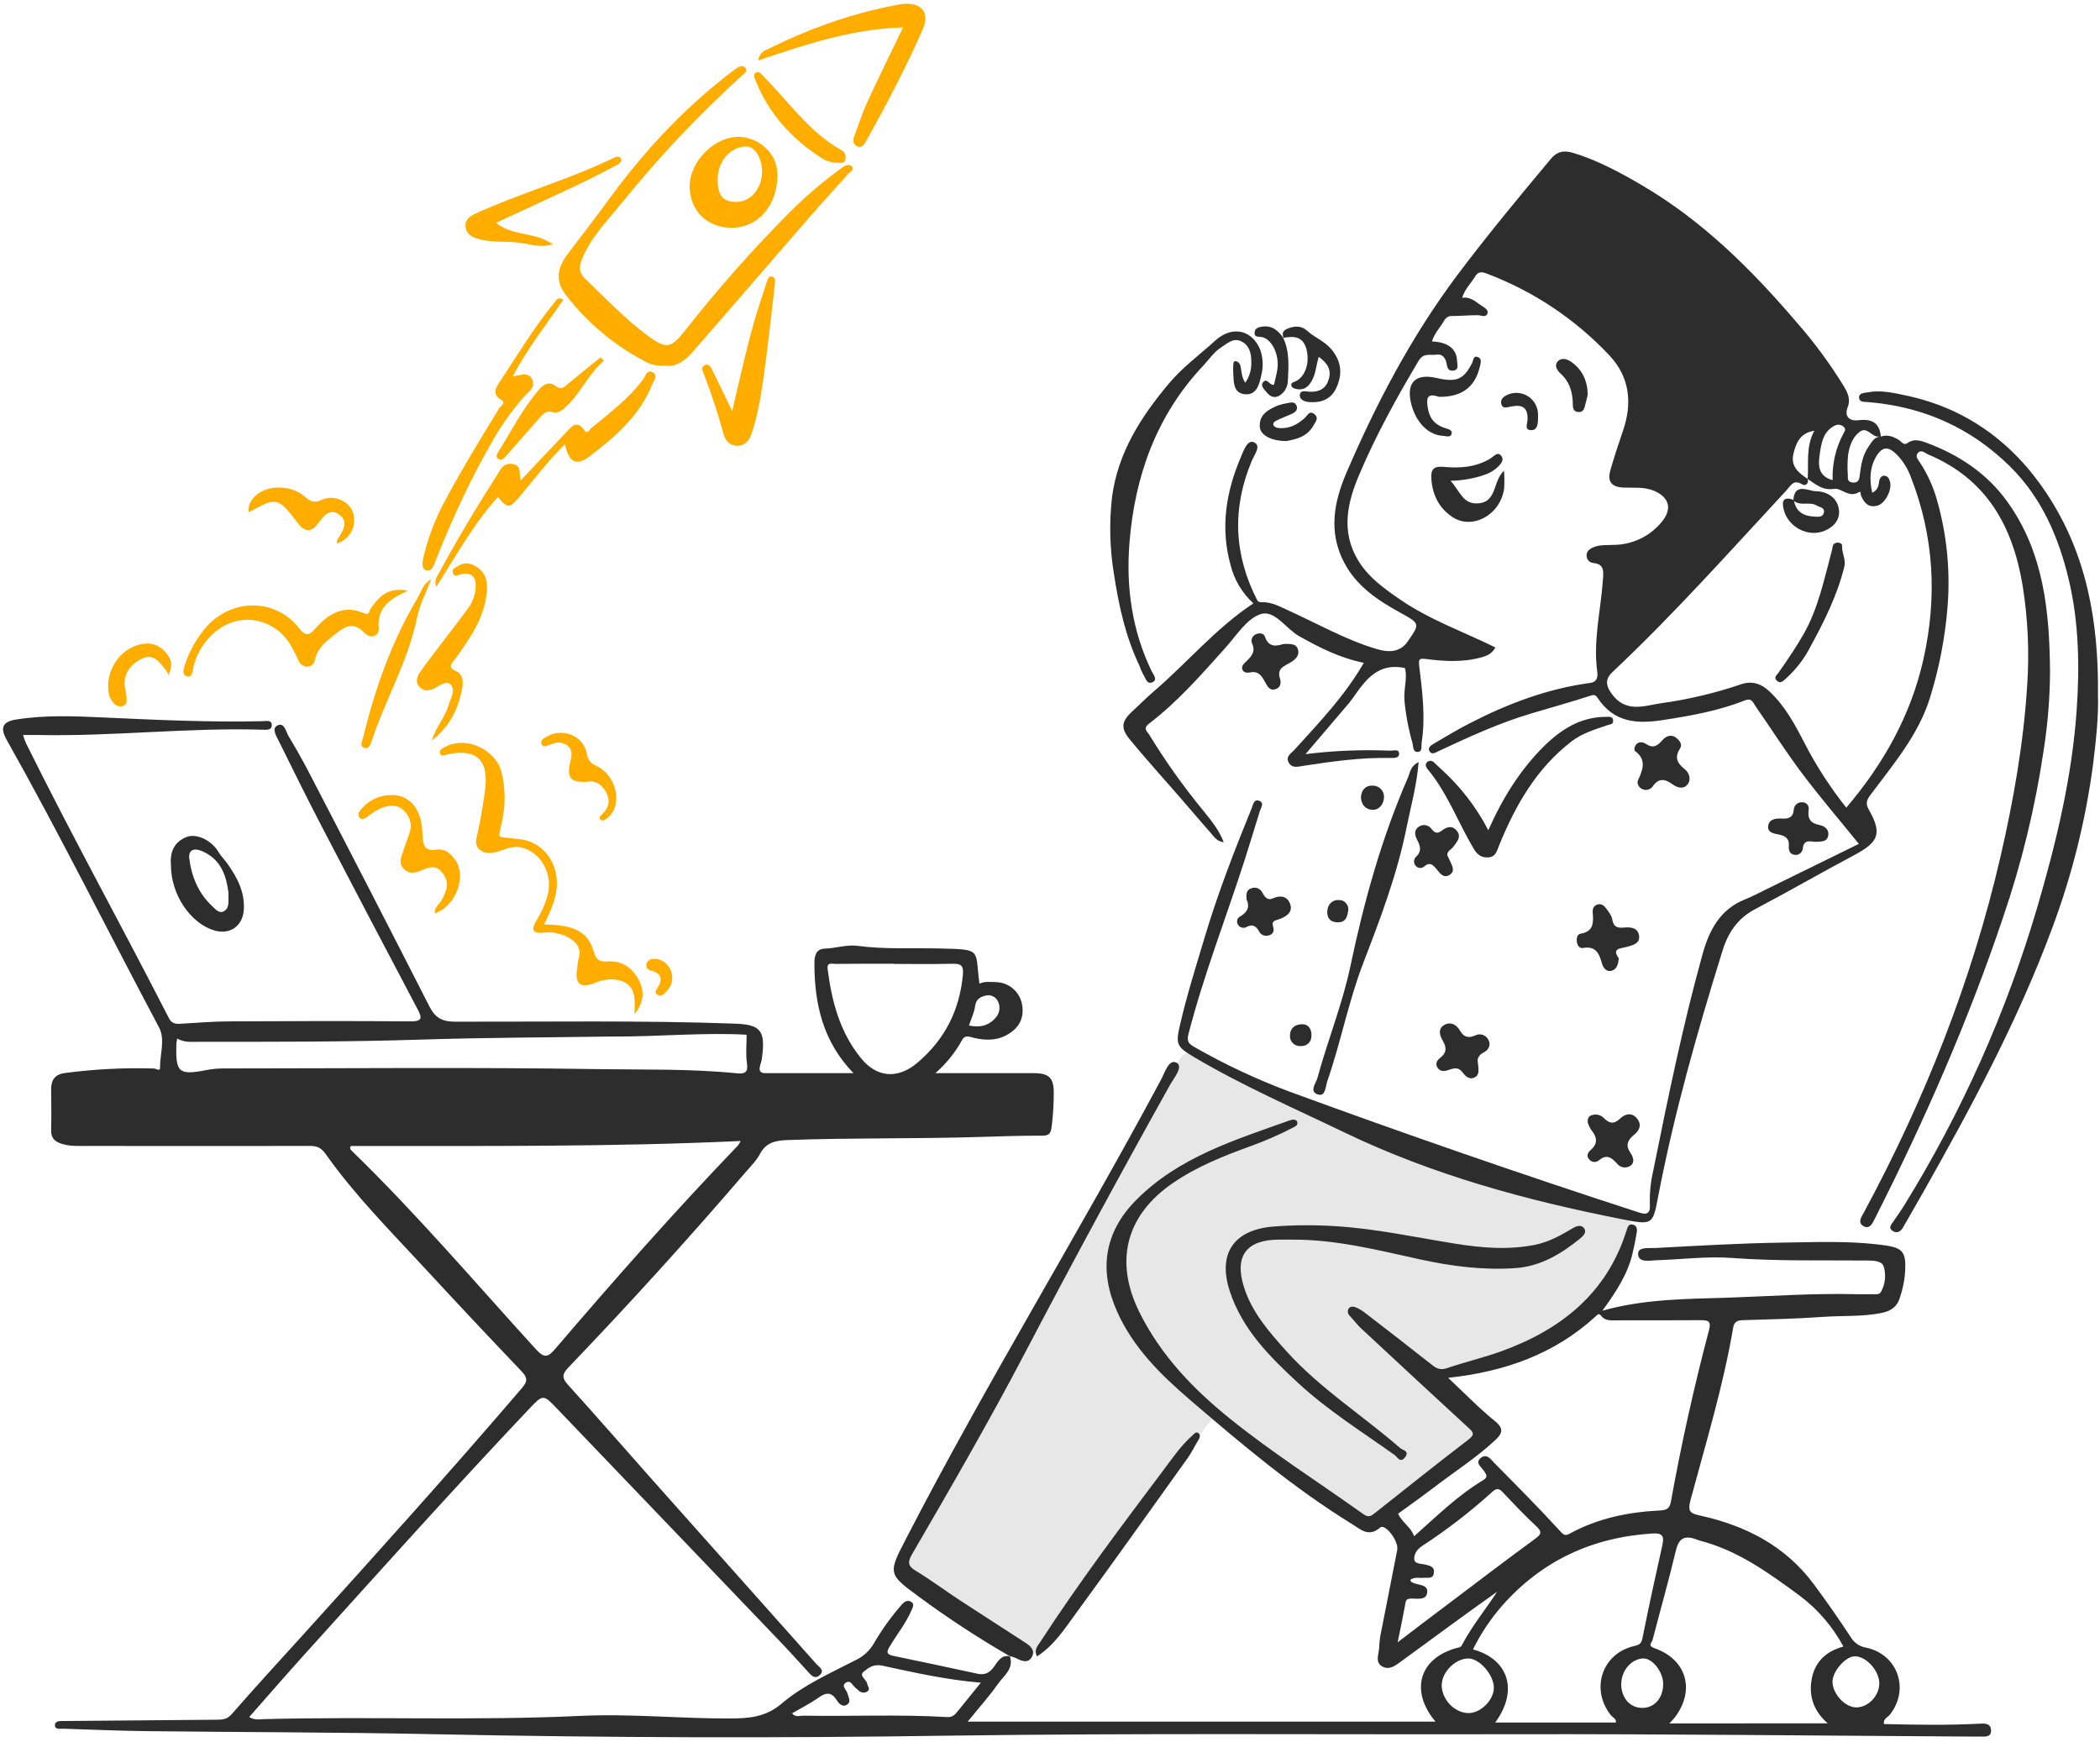<svg width="522" height="433" viewBox="0 0 522 433" fill="none" xmlns="http://www.w3.org/2000/svg">
<path d="M137.583 268.146C98.548 267.962 59.513 268.139 20.478 268.678C15.436 268.743 14.342 269.906 14.743 274.836C15.381 282.743 15.693 283.11 23.662 283.033C63.341 282.761 103.026 282.589 142.705 282.106C180.116 281.646 217.517 280.832 254.928 280.278C258.186 280.235 259.498 279.145 259.569 276.095C259.569 275.133 259.734 274.187 259.67 273.204C259.357 268.654 259.339 268.749 254.704 268.642C215.651 267.775 176.616 268.271 137.583 268.146Z" fill="#2D2D2D"/>
<path d="M224.368 388.33C224.368 390.011 225.275 390.951 226.173 391.894C229.18 395.079 232.913 397.247 236.52 399.577C242.102 403.187 247.505 407.091 253.374 410.267C256.433 411.923 258.337 411.069 260.243 408.356C266.768 399.157 273.523 390.118 280.06 380.932C286.853 371.384 294.079 362.146 301.196 352.865C302.47 351.19 303.108 351.591 304.382 352.77C312.666 360.489 321.752 367.207 331.081 373.604C332.145 374.33 333.324 374.878 334.375 375.628C338.077 378.246 341.384 378.112 345.208 375.328C351.904 370.435 358.474 365.386 364.865 360.11C369.185 356.542 369.058 354.53 364.961 350.758C362.667 348.642 360.5 346.358 358.359 344.11C357.875 343.602 356.957 343.161 357.289 342.303C357.62 341.443 358.595 341.915 359.277 341.761C373.295 338.54 386.842 334.223 397.12 323.389C401.529 318.741 404.652 313.293 405.671 306.798C406.149 303.73 404.907 302.343 401.944 301.611C379.463 296.243 357.729 288.536 336.159 280.366C323.645 275.629 312.041 268.908 299.839 263.402C294.442 260.971 294.499 260.855 291.644 265.993C273 299.419 254.355 332.848 235.711 366.283C232.168 372.649 228.803 379.125 225.382 385.559C224.88 386.52 224.172 387.411 224.368 388.33Z" fill="#E7E7E7"/>
<path d="M449.612 105.759C453.015 106.396 454.181 104.925 455.156 103.175C456.494 100.781 457.501 98.47 455.507 95.758C451.211 89.963 446.608 84.401 441.717 79.098C433.351 69.956 424.743 61.075 414.732 53.634C406.99 47.86 398.165 44.256 389.537 40.182C387.626 39.278 385.95 39.737 384.777 41.532C379.896 49.018 373.99 55.722 368.599 62.814C365.591 66.78 365.642 66.633 370.447 67.677C382.394 70.249 392.793 75.647 401.192 84.643C407.379 91.295 408.36 98.979 405.856 107.363C405.034 110.126 404.046 112.832 403.103 115.556C402.046 118.593 403.638 120.586 406.767 119.732C410.24 118.784 413.139 119.682 415.051 122.362C417.109 125.22 415.975 128.289 414.229 131.058C411.89 134.769 407.971 136.24 404.25 137.837C402.109 138.761 400.981 139.983 400.739 142.256C400.025 149.061 399.229 155.854 398.496 162.659C398.401 163.499 398.356 164.422 399.356 164.881C400.357 165.339 401.013 164.785 401.587 164.11C410.998 152.849 422.149 143.242 431.898 132.28C435.55 128.18 439.303 124.17 443.068 120.184C443.589 119.646 443.983 118.997 444.221 118.287C444.459 117.576 444.536 116.822 444.445 116.078C444.188 113.721 444.496 111.336 445.343 109.12C446.331 106.803 448.026 105.619 449.612 105.759Z" fill="#2D2D2D"/>
<path d="M251.131 411.776C248.921 411.265 248.048 412.998 247.098 414.321C246.046 415.812 244.848 416.48 243.027 416.091C236.018 414.581 229.045 413.075 222.035 411.635C220.126 411.246 220.445 410.49 221.208 409.216C222.967 406.274 225.146 403.588 226.516 400.407C226.86 399.598 227.439 398.732 226.446 398.171C225.661 397.73 224.834 398.095 224.184 398.863C221.554 401.852 219.225 405.089 217.227 408.527C216.157 410.383 214.535 411.859 212.586 412.75C206.291 415.99 199.689 418.917 194.325 423.483C190.362 426.851 186.341 427.176 181.676 427.2C169.186 427.27 156.718 425.966 144.229 426.563C118.161 427.791 92.072 426.686 65.999 427.359C64.776 427.359 63.452 427.748 61.941 426.851C66.566 421.612 71.04 416.434 75.629 411.354C94.107 390.896 112.515 370.346 131.466 350.305C135.009 346.553 135.028 346.587 138.506 350.222C156.844 369.372 175.185 388.52 193.522 407.67C195.98 410.215 198.359 412.882 200.762 415.506C201.577 416.391 202.457 417.548 203.698 416.48C205.157 415.206 203.563 414.385 202.876 413.607C189.354 398.395 175.816 383.188 162.26 367.994C155.253 360.103 148.314 352.133 141.234 344.309C139.659 342.57 139.671 341.633 141.317 339.915C156.461 324.124 171.16 307.919 185.418 291.304C186.608 289.911 187.965 288.597 188.821 287.008C190.362 284.053 192.59 283.523 195.778 283.41C211.707 282.825 227.638 283.137 243.567 282.638C248.734 282.479 253.896 282.308 259.057 282.32C260.893 282.32 261.206 281.717 261.435 279.91C261.778 277.145 261.944 274.364 261.932 271.581C261.932 267.98 260.752 266.801 257.089 266.783C249.862 266.783 242.638 266.783 235.423 266.783H232.511C235.175 264.462 237.409 261.694 239.113 258.601C239.91 257.106 241.063 257.768 242.172 258.028C245.32 258.766 248.373 258.665 251.131 256.754C253.724 254.997 254.643 252.446 254 249.448C253.678 247.969 252.869 246.643 251.698 245.682C250.53 244.72 249.071 244.181 247.557 244.151C246.187 244.117 244.784 243.909 243.459 244.534C242.313 235.963 244.275 236.033 233.603 235.785C226.835 235.62 220.049 236.033 213.306 235.148C210.484 234.765 207.777 235.733 204.985 235.825C202.711 235.898 202.435 237.791 202.435 239.591C202.475 249.574 204.507 258.876 212.154 266.783C204.507 266.783 197.372 266.783 190.209 266.783C189.023 266.783 188.68 266.222 188.87 265.184C188.986 264.547 189.265 263.956 189.354 263.326C190.374 256.182 189.158 254.706 182.638 254.47C159.464 253.637 136.275 254.029 113.095 253.986C109.846 253.986 108.139 252.979 106.723 250.165C96.863 230.812 86.926 211.503 76.907 192.235C75.288 189.097 73.538 186.022 71.727 182.991C71.04 181.833 70.663 179.363 68.84 180.413C67.47 181.203 68.791 183.183 69.434 184.488C72.901 191.49 76.346 198.493 79.941 205.381C87.843 220.57 95.796 235.733 103.799 250.872C104.868 252.918 105.123 253.94 102.033 253.91C87.046 253.775 72.046 253.833 57.052 253.91C52.982 253.91 48.915 254.28 44.844 254.501C43.603 254.565 42.665 254.446 41.975 253.095C30.286 230.221 17.833 207.743 6.44 184.717C6.165 184.063 5.926 183.393 5.726 182.712C7.127 182.712 8.276 182.712 9.453 182.712C28.097 183.106 46.68 180.834 65.324 181.406C66.287 181.438 67.574 181.54 67.553 180.241C67.534 178.943 66.357 179.255 65.349 179.28C52.108 179.592 38.886 178.962 25.658 178.357C18.477 178.026 11.237 177.72 4.071 178.86C0.642 179.395 -0.06 180.84 1.681 183.953C14.884 207.425 26.875 231.615 39.536 255.413C41.105 258.365 39.753 262.07 39.784 265.426C39.784 266.443 38.797 265.644 38.276 265.622C30.88 265.396 23.479 265.772 16.144 266.749C13.674 267.049 12.665 268.494 12.711 270.92C12.767 274.26 12.788 277.604 12.711 280.939C12.659 282.92 13.622 283.823 15.399 284.359C17.419 284.996 19.457 284.874 21.489 284.874C40.048 284.898 58.6 284.898 77.149 284.874C78.908 284.874 79.883 285.391 80.974 286.91C88.143 297.064 96.903 305.877 105.316 314.974C113.364 323.683 121.477 332.327 129.655 340.907C131.178 342.505 131.172 343.384 129.737 345.065C111.948 365.851 93.641 386.177 75.282 406.46C69.358 413.004 63.369 419.505 57.57 426.156C56.43 427.46 55.274 427.5 53.886 427.512L17.005 427.825C16.573 427.825 16.144 427.825 15.73 427.825C14.845 427.825 13.68 427.825 13.652 428.835C13.652 430.045 14.897 429.72 15.694 429.748C22.587 429.968 29.483 430.268 36.376 430.351C59.952 430.626 83.591 430.611 107.189 431.101C150.309 431.998 193.427 432.118 236.539 431.466C283.119 430.829 329.698 431.217 376.271 431.116C414.222 431.034 452.181 431.484 490.132 431.701H492.394C493.579 431.701 495.013 431.848 494.911 430.072C494.822 428.44 493.446 428.416 492.241 428.486C484.27 428.918 476.311 428.78 468.295 428.587C468.06 427.264 469.219 426.934 469.761 426.257C474.763 419.937 471.736 411.253 463.854 409.593C463.078 409.467 462.338 409.173 461.686 408.736C461.035 408.295 460.487 407.719 460.082 407.045C457.142 402.559 454.071 398.156 450.868 393.835C443.859 384.395 434.084 379.315 422.831 376.813C420.187 376.222 419.397 375.91 420.244 372.79C424.067 358.606 428.356 344.517 430.828 329.991C431.089 328.456 432 328.227 433.339 328.181C439.997 327.985 446.675 327.832 453.296 327.36C458.068 327.023 462.905 327.36 467.684 326.399C470.194 325.897 471.583 324.776 472.259 322.58C472.869 320.768 473.282 318.897 473.489 316.998C473.998 310.693 473.017 310.084 466.772 309.358C458.916 308.455 451.072 308.798 443.241 308.905C432.606 309.052 421.977 309.689 411.381 310.249C409.864 310.326 407.048 309.894 407.188 311.842C407.341 313.979 410.1 313.342 411.814 313.287C418.046 313.088 424.284 312.261 430.516 312.72C441.699 313.553 452.894 313.259 464.083 313.357C465.664 313.357 467.779 313.425 468.232 314.833C468.545 315.865 468.65 316.952 468.541 318.024C468.431 319.099 468.11 320.143 467.594 321.089C467.142 321.931 466.32 321.726 465.587 321.726C464.077 321.726 462.567 321.772 461.057 321.726C450.721 321.478 440.399 322.21 430.089 322.574C419.677 322.936 409.119 322.81 398.305 325.832C401.727 321.123 404.582 316.781 405.792 311.624C406.207 309.866 406.576 308.097 406.863 306.314C407.003 305.417 406.774 304.48 405.678 304.404C404.754 304.321 404.556 305.111 404.314 305.889C399.401 321.567 387.976 330.563 373.142 335.937C368.746 337.526 364.152 338.571 359.729 340.099C358.123 340.659 357.181 340.27 355.97 339.324C350.496 334.982 344.953 330.71 339.403 326.439C338.734 325.903 338.005 325.449 337.23 325.088C336.542 324.782 335.656 324.623 335.184 325.382C335.042 325.676 335.001 326.01 335.068 326.328C335.135 326.65 335.306 326.938 335.554 327.152C336.516 328.163 337.345 329.308 338.364 330.257C347.196 338.488 356.053 346.691 364.935 354.87C366.21 356.028 366.713 356.57 364.98 357.899C357.212 363.845 349.56 369.957 341.894 376.029C340.919 376.801 340.282 377.398 338.887 376.406C327.799 368.472 316.259 361.172 305.637 352.595C296.513 345.225 288.535 336.883 283.246 326.255C276.913 313.523 279.882 302.061 291.594 294.06C297.57 289.972 304.216 287.332 310.964 284.892C314.485 283.621 317.918 282.118 321.242 280.4C321.937 280.036 322.778 279.711 322.428 278.826C322.173 278.189 321.236 278.284 320.688 278.483C306.988 283.385 292.913 287.663 282.322 298.42C274.415 306.461 273.096 315.871 277.722 326.145C281.73 335.058 288.49 341.715 295.659 347.879C308.537 358.937 321.523 369.899 336.038 378.849C338.268 380.224 340.186 382.236 343.085 379.728C344.29 378.684 347.737 383.078 347.31 385.31C345.921 392.519 344.468 399.712 343.066 406.917C342.931 407.872 342.844 408.834 342.805 409.795C342.659 411.418 341.754 413.365 343.736 414.354C345.481 415.218 347.011 413.938 348.349 412.964C356.25 407.204 364.107 401.38 372.148 395.694C369.243 400.149 365.827 404.296 363.349 409.033C363.068 409.565 362.501 409.565 361.978 409.712C353.16 412.183 350.624 419.637 356.059 427.035C356.295 427.353 356.556 427.672 356.83 427.99H240.529C243.466 424.374 245.951 421.624 248.084 418.586C249.525 416.55 252.093 414.838 251.012 411.678L251.131 411.776ZM184.104 283.646C183.923 284.025 183.711 284.39 183.466 284.733C167.773 301.063 152.798 318.036 138.086 335.236C136.25 337.383 135.365 337.784 133.192 335.395C118.103 318.845 103.563 301.724 87.447 286.095C87.162 285.811 86.81 285.523 87.211 284.892C119.338 284.849 151.587 285.155 184.104 283.646ZM359.972 342.518C374.156 340.984 386.447 336.574 396.642 327.241C397.082 326.84 397.4 326.298 398.082 327.189C399.038 328.417 400.561 328.233 401.963 328.227C408.864 328.227 415.765 328.227 422.666 328.19C424.513 328.19 425.431 328.328 424.819 330.634C421.077 344.762 417.912 359.016 415.325 373.402C415.045 374.967 414.254 375.42 412.693 375.493C404.837 375.87 397.229 377.404 390.245 381.226C388.97 381.936 388.62 381.529 387.664 380.478C382.42 374.749 376.965 369.262 371.511 363.75C370.625 362.859 369.599 361.203 368.077 362.437C366.554 363.674 368.261 364.69 368.886 365.673C369.447 366.552 369.976 367.174 368.669 367.964C362.348 371.745 357.142 376.92 351.51 381.899C350.726 379.594 348.457 378.448 347.533 376.29C350.573 374.076 353.466 372.033 356.282 369.881C361.38 365.964 366.866 362.483 371.607 358.07C373.372 356.429 373.99 355.201 371.568 353.253C367.643 350.075 364.139 346.422 359.965 342.518H359.972ZM239.432 270.016C245.544 270.016 250.825 270.016 256.115 270.016C256.936 270.016 258.122 269.686 258.435 270.653C259.268 273.308 258.435 276.024 257.951 278.584C257.681 279.977 255.471 279.252 254.126 279.258C194.396 279.469 134.663 278.382 74.933 279.604C57.729 279.953 40.474 280.271 23.236 280.348C20.987 280.348 18.139 281.799 16.604 280.189C14.89 278.431 16.233 275.433 15.902 273.008C15.571 270.583 16.368 269.888 18.86 269.934C30.399 270.142 41.945 270.365 53.478 270.442C97.24 270.736 141.016 271.079 184.781 269.921C189.24 269.805 193.528 270.626 197.939 270.708C212.077 270.984 226.152 269.741 239.432 270.016ZM414.962 428.434C415.656 427.672 416.013 427.329 416.313 426.94C421.41 420.215 419.301 412.578 411.317 409.752C409.405 409.115 410.629 408.285 410.788 407.664C412.7 400.254 414.809 392.892 416.574 385.451C417.256 382.585 418.549 381.676 421.251 382.542C421.659 382.677 422.047 382.867 422.462 382.974C431.956 385.399 439.666 391.021 447.389 396.701C451.868 400.079 455.563 404.384 458.221 409.323C453.761 410.527 451.059 413.258 450.32 417.518C449.606 421.599 450.76 425.302 454.315 428.41L414.962 428.434ZM366.139 410.031C368.085 406.093 370.536 402.425 373.429 399.121C383.363 387.883 395.954 382.123 410.877 381.21C413.139 381.079 413.713 381.847 413.241 383.988C411.534 391.67 409.839 399.362 408.303 407.076C408.029 408.478 407.666 408.858 406.258 409.183C398.248 411.011 395.291 419.802 400.338 426.297C400.816 426.934 401.816 427.252 401.67 428.207H371.664C377.469 420.319 375.047 412.462 366.139 410.031ZM44.041 258.175C45.819 259.201 47.554 258.984 49.261 258.984C67.776 258.984 86.289 259.036 104.798 258.435C120.506 257.927 136.226 257.909 151.952 257.673C152.277 257.673 152.59 257.673 152.921 257.673C163.887 257.71 174.838 256.629 185.59 257.226C185.59 259.62 185.326 261.994 185.667 264.275C186.004 266.553 185.207 267.025 183.175 266.819C171.595 265.65 159.949 265.959 148.357 265.775C117.422 265.285 86.472 265.604 55.538 265.61C54.143 265.604 52.752 265.735 51.382 265.999C44.461 267.355 43.634 266.636 43.839 259.734C43.811 259.391 43.888 259.078 44.041 258.175ZM222.158 239.579V239.625C227.013 239.625 231.868 239.702 236.726 239.585C238.73 239.542 239.567 239.916 239.355 242.228C238.552 251.102 234.896 258.359 228.07 264.171C223.24 268.277 218.011 267.992 214.008 263.044C208.74 256.565 206.751 248.925 205.724 240.89C205.5 239.135 206.775 239.619 207.636 239.619C212.454 239.561 217.309 239.579 222.158 239.579ZM350.535 392.754C351.681 391.906 352.784 392.372 353.797 392.237C354.81 392.105 356.148 392.656 356.416 391.092C356.683 389.527 355.549 389.245 354.275 388.939C353.274 388.697 351.573 388.844 351.535 387.54C351.497 386.235 352.255 385.133 353.606 384.248C359.72 380.252 365.511 375.781 370.925 370.879C372.199 369.746 372.735 370.104 373.678 371.096C376.335 373.91 378.992 376.737 381.84 379.373C383.509 380.913 383.019 381.498 381.432 382.656C373.971 388.118 366.624 393.728 359.245 399.292C355.422 402.155 351.662 405.021 347.418 408.267C348.139 404.709 348.757 401.812 349.286 398.903C349.426 398.107 349.432 397.495 350.503 397.412C352.102 397.286 354.6 398.049 354.772 395.771C354.931 393.682 352.159 394.166 350.834 393.263C350.725 393.186 350.694 393.064 350.535 392.754ZM243.815 418.302C241.676 420.947 239.803 423.271 237.915 425.583C237.277 426.333 236.71 426.906 235.512 426.857C223.559 426.144 211.587 426.716 199.621 426.505C198.754 426.505 197.709 426.989 196.887 425.92C199.156 424.597 201.476 423.443 203.551 421.961C205.463 420.623 206.738 420.687 208.013 422.674C208.574 423.571 209.497 424.551 210.661 423.685C211.624 422.974 210.873 421.909 210.661 421.005C210.453 420.102 209 419.095 210.248 418.302C211.498 417.505 211.964 419.159 212.798 419.701C213.064 419.872 213.257 420.166 213.518 420.338C213.806 420.586 214.168 420.733 214.548 420.76C214.928 420.785 215.308 420.687 215.627 420.479C216.417 419.842 215.657 419.205 215.538 418.498C215.354 417.441 213.383 416.587 214.741 415.518C215.951 414.557 217.174 413.607 219.305 414.067C227.154 415.766 235.086 417.576 243.79 418.302H243.815ZM358.385 418.764C358.449 415.53 361.978 412.15 365.139 412.297C367.911 412.432 371.333 416.443 371.333 419.554C371.333 422.668 367.968 425.978 364.89 425.862C361.411 425.736 358.296 422.337 358.359 418.779L358.385 418.764ZM467.142 418.452C467.142 421.636 464.287 424.57 461.242 424.444C458.508 424.328 455.507 420.993 455.507 418.078C455.507 415.494 458.693 411.825 460.98 411.755C463.803 411.66 467.11 415.246 467.142 418.452ZM403.008 418.58C403.008 415.252 405.601 412.303 408.551 412.278C410.775 412.278 413.394 415.634 413.42 418.55C413.452 422.062 411.291 424.57 408.239 424.576C405.187 424.585 402.982 422.114 402.982 418.58H403.008ZM240.854 254.942C241.4 253.285 242.172 251.72 242.39 250.082C242.62 248.282 243.821 247.761 245.142 247.467C245.728 247.348 246.334 247.43 246.868 247.7C247.401 247.969 247.827 248.41 248.078 248.949C248.388 249.583 248.504 250.29 248.419 250.988C248.33 251.684 248.042 252.342 247.588 252.878C245.844 255.006 243.579 255.514 240.854 254.942Z" fill="#2D2D2D"/>
<path d="M467.518 108.541C467.244 105.059 465.218 104.084 461.987 104.46C459.489 104.759 458.432 103.359 459.305 101.137C460.063 99.227 459.26 97.61 458.336 96.044C454.793 90.271 450.755 84.816 446.267 79.741C435.218 66.849 423.245 54.971 408.481 46.262C402.95 42.996 397.331 39.934 391.124 38.03C388.735 37.298 387.053 37.629 385.479 39.52C377.494 49.069 369.549 58.65 362.049 68.657C350.764 83.783 342.085 100.303 334.681 117.542C331.571 124.781 330.15 132.28 334.108 139.824C337.198 145.725 342.442 149.214 348.03 152.288C352.975 155.007 353.051 154.975 349.878 159.527C347.909 162.353 344.87 162.143 342.194 161.347C334.483 159.056 327.493 155.032 320.197 151.728C318.158 150.805 316.17 149.672 313.826 149.71C313.322 149.71 312.806 149.78 312.481 149.15C306.678 137.831 306.234 126.311 311.149 114.589C311.786 113.01 313.634 110.807 311.678 109.941C310.098 109.241 309.129 111.979 308.447 113.615C304.739 122.311 303.299 131.217 305.899 140.524C306.816 144.165 308.783 147.457 311.557 149.99C302.203 156.165 295.079 164.798 286.674 171.985C284.871 173.526 283.214 175.232 281.462 176.83C278.831 179.23 278.48 180.968 280.78 183.756C284.814 188.651 289.064 193.356 293.244 198.156C295.92 201.237 298.552 204.363 301.26 207.425C301.935 208.182 302.534 209.144 304.185 209.386C302.974 206.203 300.999 203.904 299.163 201.6C294.248 195.638 289.76 189.337 285.731 182.744C285.228 181.897 283.966 181.152 285.623 179.885C292.779 174.429 298.66 167.669 304.631 161.003C307.358 157.967 309.913 153.803 313.373 152.664C316.833 151.524 319.656 156.312 322.969 158.171C328.016 161.004 333.101 163.582 339.008 164.772C334.273 172.997 327.933 179.58 321.803 186.353C320.962 187.283 319.516 188.015 320.318 189.536C321.121 191.058 322.638 190.587 323.842 190.402C331.068 189.294 338.294 188.263 345.641 188.428C346.526 188.428 347.922 188.518 347.756 187.2C347.629 186.143 346.316 186.64 345.539 186.608C338.518 186.319 331.485 186.609 324.511 187.474C328.086 183.285 331.183 179.663 334.273 176.015C334.991 175.216 335.667 174.381 336.299 173.513C339.403 169.057 342.493 164.658 349.196 166.058C349.961 168.42 348.833 171.336 349.12 174.283C349.445 177.781 350.1 181.24 351.076 184.615C351.338 185.507 351.14 186.939 352.351 186.926C353.657 186.926 353.249 185.455 353.383 184.59C354.37 178.256 353.549 171.96 352.79 165.689C352.586 163.996 352.663 163.588 354.421 163.817C359.086 164.422 363.744 164.696 368.389 163.372C369.854 162.951 370.938 162.372 371.715 160.953C363.795 157.037 355.384 154.103 348.062 149.061C344.08 146.323 340.148 143.56 337.561 139.257C333.26 132.089 334.93 124.914 337.835 118.058C342.002 108.223 347.164 98.852 352.644 89.665C353.854 87.628 355.587 88.392 357.142 88.163C358.697 87.934 359.398 89.194 359.615 90.544C359.767 91.537 360.086 92.244 361.189 92.136C362.737 91.976 362.221 90.697 362.202 89.863C362.132 86.756 359.978 85.05 355.938 84.878C356.543 82.854 358.015 81.377 359.022 79.639C359.196 79.306 359.461 79.028 359.785 78.838C360.11 78.648 360.481 78.552 360.857 78.563C362.998 78.563 365.139 78.347 367.28 78.353C368.185 78.353 369.364 79.072 369.752 77.863C370.026 77.01 368.93 76.437 368.249 75.985C366.828 75.049 365.579 73.725 363.444 74.03C364.158 71.758 365.706 70.363 366.726 68.657C367.363 67.607 368.198 67.486 369.466 67.976C381.088 72.337 391.552 79.307 400.051 88.348C405.149 93.784 405.786 100.246 403.409 107.147C402.307 110.374 401.23 113.615 400.293 116.893C399.491 119.713 400.58 121.082 403.562 121.209C406.111 121.318 408.711 120.961 411.209 122.031C414.924 123.641 415.714 126.487 413.12 129.67C411.702 131.425 409.919 132.851 407.895 133.849C405.87 134.847 403.653 135.393 401.396 135.45C399.58 135.546 397.751 135.329 395.992 136.087C394.986 136.52 394.297 137.182 394.387 138.22C394.407 138.658 394.584 139.074 394.886 139.393C395.188 139.712 395.594 139.912 396.031 139.957C398.847 140.225 398.58 142.084 398.439 144.127C397.904 151.766 395.973 159.259 397.031 166.988C397.158 167.955 397.216 169.534 395.241 169.776C384.669 171.202 374.85 174.913 365.407 179.764C362.374 181.318 359.442 183.088 356.486 184.819C355.772 185.233 354.74 185.869 355.358 186.799C355.976 187.728 356.881 187.054 357.684 186.678C365.222 183.151 372.785 179.675 380.789 177.313C385.676 175.862 390.589 174.493 395.444 172.914C396.458 172.583 396.719 172.914 397.158 173.551C401.128 179.484 406.627 180.044 413.241 179.02C420.251 177.937 427.113 176.734 433.676 174.13C435.48 173.411 435.734 174.64 436.327 175.486C440.195 181.044 443.827 186.78 447.886 192.184C452.346 198.111 457.176 203.752 462.057 209.781C454.487 213.498 447.032 217.164 439.571 220.821C437.659 221.755 435.779 222.774 433.804 223.564C427.432 226.109 424.819 231.348 423.131 237.472C418.25 255.125 414.573 273.054 410.96 290.986C410.297 293.812 410.011 296.715 410.113 299.618C410.221 301.286 409.622 302.165 407.564 301.47C378.253 291.947 349.137 281.876 320.217 271.256C312.201 268.249 304.44 264.602 297.01 260.352C295.519 259.507 294.913 258.977 295.436 256.972C299.259 242.215 304.809 228.044 309.454 213.581C310.729 209.627 311.901 205.642 313.144 201.683C313.424 200.791 314.278 199.646 313.144 199.136C311.672 198.449 311.474 200.079 311.117 200.951C306.816 211.499 302.7 222.119 299.437 233.048C297.309 240.179 295.054 247.271 293.378 254.528C292.218 259.532 292.32 260.141 296.831 262.802C308.9 269.958 321.765 275.534 334.382 281.616C356.206 292.094 379.336 298.384 402.963 303.044C410.763 304.584 410.82 304.514 412.12 297.716C416.102 276.909 421.869 256.577 428.158 236.37C429.611 231.697 431.981 228.255 436.378 225.95C444.623 221.62 452.678 216.947 460.897 212.581C467.027 209.316 467.907 207.196 464.491 201.193C463.485 199.41 464.313 198.455 465.231 197.227C470.8 189.772 476.866 182.642 479.721 173.513C482.004 166.193 483.47 158.644 484.092 151.003C484.848 141.863 483.919 132.662 481.352 123.858C480.437 120.768 479.085 117.824 477.337 115.117C476.821 114.296 475.916 113.481 476.757 112.57C477.599 111.66 478.542 112.666 479.37 113.01C493.802 119.089 500.315 130.784 502.762 145.547C504.074 153.715 504.459 162.005 503.909 170.26C503.016 184.647 500.525 198.837 497.282 212.912C490.107 243.979 478.433 273.302 463.357 301.329C462.771 302.413 461.681 303.877 463.115 304.75C464.772 305.736 465.453 304.113 466.104 302.802C478.344 278.612 489.259 253.784 497.893 228.084C502.55 214.488 505.943 200.493 508.031 186.277C509.015 179.945 509.533 173.549 509.58 167.14C509.459 152.263 508.108 137.398 498.945 124.698C493.911 117.695 487.01 113.124 479.013 110.12C477.414 109.521 475.776 108.98 474.17 110.12C473.164 110.852 472.647 109.77 472.061 109.407C470.615 108.509 469.194 107.968 467.505 108.528C465.868 108.579 465.269 109.903 464.498 110.992C462.956 113.163 462.586 115.69 462.267 118.249C462.153 119.287 461.866 120.089 460.503 119.955C459.139 119.822 459.33 118.905 459.317 118.09C459.188 116.374 459.216 114.651 459.4 112.94C459.75 110.839 460.464 108.706 462.242 107.363C464.02 106.02 465.078 108.299 466.581 108.515C466.892 108.549 467.206 108.558 467.518 108.541ZM449.339 119.07C451.352 120.344 452.939 122.018 455.991 121.521C457.629 121.254 459.61 123.864 462.025 122.368C462.662 121.992 462.452 122.845 462.573 123.138C463.344 125.01 464.485 126.321 466.728 125.685C468.639 125.124 470.296 121.763 469.825 119.866C469.633 119.07 469.29 118.351 468.474 118.268C467.658 118.185 467.2 118.86 467.104 119.701C466.957 120.827 466.702 121.91 465.377 122.482C464.67 119.261 464.74 116.32 466.32 113.57C467.817 111.023 469.29 110.845 471.418 112.933C473.002 114.539 474.217 116.471 474.98 118.593C480.772 133.356 481.555 148.482 478.115 163.855C474.999 177.785 468.225 189.867 458.935 200.779C455.044 195.887 451.63 190.634 448.74 185.093C446.286 180.325 443.776 175.544 439.755 171.807C437.659 169.846 435.295 169.203 432.663 170.145C426.213 172.339 419.566 173.908 412.814 174.831C408.622 175.467 404.098 177.313 400.567 172.405C398.873 170.043 399.255 168.528 400.854 167.026C416.026 152.766 429.841 137.207 443.993 121.98C445.101 120.789 445.79 119.026 448.007 120.433C448.689 120.859 449.689 120.318 449.351 119.058C447.07 117.574 445.025 115.874 445.809 112.762C446.446 110.215 447.325 107.669 450.989 107.077C448.842 111.075 449.613 115.117 449.339 119.07ZM405.672 117.905C406.85 114.671 407.927 111.673 409.048 108.687C412.381 99.832 410.871 91.779 404.684 84.757C395.808 74.673 384.357 68.842 371.467 65.742C369.651 65.303 369.134 65.239 370.46 63.533C375.908 56.486 381.292 49.368 386.645 42.27C387.46 41.194 388.301 40.647 389.588 41.634C392.074 43.543 395.011 44.651 397.808 46.001C414.21 53.913 427.451 65.767 439.411 79.219C444.509 84.948 449.167 90.977 454.067 96.846C456.533 99.807 454.424 101.774 453.378 104.002C452.569 105.74 451.352 106.345 449.403 104.912C448.198 104.034 446.675 105.033 445.637 105.988C443.534 107.93 442.451 110.553 443.056 113.232C443.693 116.034 442.782 117.46 440.826 119.452C431.23 129.205 421.945 139.263 412.579 149.239C408.424 153.664 404.333 158.152 400.217 162.608C402.228 156.154 403.165 149.414 402.989 142.657C402.931 140.747 403.989 140.371 405.455 140.021C410.208 138.894 414.255 136.647 416.803 132.305C420.2 126.576 417.441 120.356 411.005 118.599C409.342 118.147 407.647 118.166 405.672 117.905ZM455.551 119.363C452.002 118.427 451.932 115.728 452.289 113.22C452.703 110.342 453.066 107.198 456.246 105.714C456.601 105.572 456.991 105.54 457.365 105.622C457.738 105.704 458.079 105.895 458.342 106.173C458.98 106.758 458.47 107.331 458.164 107.892C456.294 111.418 455.392 115.376 455.551 119.363Z" fill="#2D2D2D"/>
<path d="M521.495 173.118C521.731 154.019 518.488 137.41 508.751 122.679C500.321 109.947 488.654 101.397 473.501 98.259C470.513 97.623 467.352 96.922 464.223 97.54C463.434 97.693 461.962 97.641 462.121 98.985C462.236 99.997 463.395 99.882 464.255 99.952C478.006 101.047 489.896 106.319 499.703 116.027C507.547 123.8 511.727 133.559 514.237 144.088C516.786 154.834 516.958 165.841 516.187 176.74C515.002 193.381 511.09 209.57 506.406 225.561C498.746 251.595 487.637 276.486 473.374 299.581C472.533 300.95 471.596 302.26 470.685 303.583C470.137 304.379 469.27 305.258 470.487 306.023C471.596 306.722 472.488 306.137 473.112 305.016C474.737 302.125 476.42 299.287 478.051 296.384C490.036 275.173 501.582 253.732 510.083 230.812C515.022 217.633 518.442 203.935 520.278 189.981C521.055 183.819 521.655 177.663 521.495 173.118Z" fill="#2D2D2D"/>
<path d="M165.11 90.875C168.295 91.397 170.495 89.417 172.411 87.215C182.258 75.94 192.011 64.59 201.831 53.29C204.725 49.954 207.725 46.72 210.658 43.422C211.192 42.824 212.402 42.213 211.753 41.391C211.103 40.57 209.987 41.169 209.206 41.754C204.498 45.166 200.075 48.953 195.983 53.08C186.874 62.254 178.308 71.951 170.33 82.122C166.734 86.699 165.625 86.858 160.871 83.344C155.219 79.162 150.417 74.037 145.369 69.192C143.934 67.817 143.891 66.366 144.618 64.532C146.766 59.108 150.824 55.034 154.386 50.654C163.437 39.415 173.343 28.889 184.009 19.168C184.698 18.531 186.028 17.729 185.314 16.907C184.379 15.819 183.193 16.85 182.231 17.582C170.468 26.495 160.497 37.101 151.793 48.961C148.308 53.716 144.737 58.414 141.151 63.093C138.43 66.652 137.964 69.886 140.725 73.4C146.19 80.502 153.194 86.277 161.211 90.289C162.44 90.81 163.783 91.011 165.11 90.875Z" fill="#FFAE00"/>
<path d="M251.012 411.672C251.618 411.84 252.213 412.055 252.789 412.309C254.126 413.01 255.56 413.488 256.47 411.941C257.384 410.395 256.25 409.268 255.039 408.472C249.648 404.945 244.204 401.5 238.807 397.96C235.037 395.492 231.411 392.779 227.555 390.442C225.523 389.208 225.683 388.158 226.706 386.382C236.324 369.828 245.921 353.238 254.809 336.268C266.52 313.924 278.529 291.736 290.835 269.71C291.798 267.98 294.213 265.154 292.473 264.192C290.561 263.154 289.542 266.636 288.618 268.372C268.011 306.844 245.059 344.009 225.064 382.815C220.852 390.991 220.675 391.303 228.251 396.821C235.576 402.232 243.208 407.226 251.1 411.776L251.012 411.672Z" fill="#2D2D2D"/>
<path d="M321.625 308.167C332.279 308.167 342.544 310.779 352.848 313.045C360.742 314.781 368.688 315.807 376.749 315.24C382.955 314.793 388.084 311.707 392.793 307.876C393.552 307.239 394.437 306.373 393.807 305.417C393.093 304.321 391.863 304.78 390.927 305.341C387.983 307.08 385.013 308.761 381.617 309.441C375.009 310.77 368.414 310.243 361.825 309.187C351.923 307.607 342.143 305.463 332.055 304.826C326.939 304.493 321.806 304.517 316.693 304.897C306.701 305.641 302.56 311.606 305.733 321.117C308.906 330.628 315.654 337.294 322.702 343.825C330.061 350.623 338.536 355.92 346.673 361.714C347.31 362.152 348.049 363.851 349.254 362.271C350.458 360.694 348.674 360.535 348.049 359.987C338.74 351.879 328.188 345.225 319.84 335.974C315.457 331.111 311.123 326.191 309.154 319.772C306.835 312.23 309.849 308.231 317.75 308.167H321.625Z" fill="#2D2D2D"/>
<path d="M309.544 95.14C308.588 93.791 308.652 92.257 308.308 90.818C308.227 90.574 308.09 90.353 307.907 90.172C307.724 89.992 307.501 89.858 307.256 89.78C306.523 89.685 306.581 90.416 306.549 90.932C306.509 91.568 306.509 92.206 306.549 92.842C306.689 94.962 306.549 97.591 309.232 97.98C312.373 98.425 313.055 95.49 313.507 93.32C314.062 91.22 313.976 89.003 313.259 86.954C311.271 82.032 306.32 80.81 302.063 84.681C298.24 88.182 293.984 91.244 290.593 95.293C283.584 103.633 277.85 112.589 276.416 123.603C275.687 130.014 275.859 136.496 276.926 142.86C278.117 150.659 279.806 158.349 283.253 165.536C283.484 166.241 283.776 166.925 284.126 167.58C284.763 168.446 285.005 170.304 286.515 169.579C287.866 168.942 286.598 167.561 286.254 166.841C281.38 156.732 279.882 145.992 280.749 134.979C282.074 118.364 287.433 103.276 299.1 90.894C300.553 89.353 301.7 87.552 303.561 86.349C305.09 85.362 306.504 83.955 308.429 84.795C310.57 85.731 311.054 87.896 311.035 89.939C311.127 91.79 310.603 93.619 309.544 95.14Z" fill="#2D2D2D"/>
<path d="M157.723 252.076C160.019 249.261 160.344 246.346 158.679 243.419C157.018 240.489 154.545 238.771 151.072 239.006C149.16 239.135 148.225 238.817 147.6 236.594C146.202 231.621 142.699 229.878 135.229 229.82C137.041 226.115 138.754 222.526 138.359 218.298C137.874 213.16 134.077 209.041 128.968 208.583C128.649 208.551 128.33 208.551 127.999 208.507C123.098 207.806 123.871 208.901 124.812 204.05C125.685 200.06 125.636 195.923 124.668 191.955C123.129 186.162 115.788 182.915 110.648 185.665C110.011 186.003 109.061 186.404 109.373 187.282C109.686 188.161 110.532 187.69 111.252 187.53C117.624 186.162 121.768 188.129 120.524 196.698C120.033 200.608 119.338 204.491 118.44 208.329C117.802 210.805 119.892 212.397 122.556 211.976C124.864 211.614 126.948 210.111 129.406 210.64C134.359 211.703 137.485 217.119 136.167 222.373C135.551 224.633 134.607 226.795 133.363 228.782C132.091 230.929 132.134 232.187 135.162 231.844C137.418 231.581 139.698 232.077 141.641 233.259C143.554 234.41 144.553 236.027 143.802 238.388C143.618 239.227 143.502 240.078 143.443 240.936C142.87 244.552 144.24 245.703 147.713 244.411C149.181 243.75 150.781 243.425 152.39 243.462C156.01 243.731 157.757 245.556 157.757 249.191L157.723 252.076Z" fill="#FFAE00"/>
<path d="M188.437 15.036C200.277 11.019 211.811 7.193 224.478 6.817C221.419 13.183 218.437 19.18 215.633 25.279C214.358 27.978 213.524 30.856 212.408 33.619C211.942 34.783 211.936 35.866 213.104 36.381C214.269 36.897 214.842 35.897 215.326 35.025C220.362 25.979 225.18 16.812 229.345 7.346C231.365 2.781 228.671 0.165 223.369 1.126C215.099 2.669 207.017 5.1 199.269 8.377C196.516 9.517 193.81 10.777 191.131 12.082C190.144 12.56 188.869 12.865 188.437 15.036Z" fill="#FFAE00"/>
<path d="M352.631 189.459C350.528 190.484 350.522 192.05 350.005 193.241C343.417 208.341 339.052 224.109 335.668 240.204C333.681 249.669 329.997 258.665 327.468 268.017C327.149 269.202 325.263 271.468 327.71 272.111C329.513 272.588 329.462 270.117 329.915 268.819C333.304 259.078 335.204 248.879 338.925 239.242C343.137 228.311 347.291 217.36 349.604 205.839C350.668 200.555 352.153 195.329 352.631 189.459Z" fill="#2D2D2D"/>
<path d="M129.428 119.421C128.98 117.708 129.694 115.684 127.426 115.34C125.158 114.996 124.487 116.613 123.558 118.09C118.421 126.111 113.542 134.285 108.997 142.657C108.617 143.357 107.921 143.994 108.417 145.929C113.514 137.901 117.796 130.109 123.767 123.546C126.133 126.461 126.724 126.417 129.228 123.393C132.848 119.026 136.296 114.512 140.437 110.4C141.292 114.812 143.247 115.957 146.42 113.545C152.85 108.656 158.992 103.391 162.109 95.586C162.483 94.65 163.74 93.269 162.109 92.492C160.782 91.856 160.408 93.555 159.872 94.275C156.298 99.106 151.544 102.659 146.974 106.415C146.542 106.771 146.024 108.057 145.261 106.969C143.349 104.231 142.031 106.116 140.704 107.491C137.072 111.348 133.397 115.251 129.428 119.421Z" fill="#FFAE00"/>
<path d="M369.95 206.387C366.97 200.647 362.984 195.488 358.181 191.153L356.537 189.619C356.331 189.366 356.036 189.202 355.712 189.161C355.388 189.119 355.061 189.203 354.798 189.396C354.205 189.88 354.383 190.599 354.798 191.121C359.806 197.105 362.444 204.49 366.363 211.066C367.178 212.447 368.274 213.287 370.027 213.135C371.779 212.982 372.053 211.613 372.576 210.315C376.634 200.288 381.879 191.051 390.653 184.296C393.31 182.253 396.515 181.317 399.637 180.248C400.217 180.051 401.007 180.12 400.982 179.204C400.982 178.058 400.045 178.211 399.338 178.204C392.966 178.166 388.059 181.298 383.797 185.5C377.998 191.261 373.639 198.111 369.95 206.387Z" fill="#2D2D2D"/>
<path d="M181.829 56.619C188.578 56.619 193.415 50.89 193.228 43.104C193.108 37.718 188.266 34.192 183.876 34.026C177.63 33.835 171.442 40.099 171.43 46.351C171.417 52.316 175.782 56.626 181.829 56.619ZM178.381 44.575C178.381 40.017 181.728 36.299 185.697 36.413C187.68 36.465 189.418 39.361 189.424 42.608C189.424 46.924 186.564 50.247 182.88 50.196C179.674 50.183 178.375 48.522 178.381 44.575Z" fill="#FFAE00"/>
<path d="M101.39 146.864C96.293 145.807 94.162 148.481 92.112 151.32C91.729 151.842 91.928 153.09 90.442 152.435C85.492 150.245 81.7 152.549 78.528 156.076C76.839 157.986 76.098 158.387 74.225 156.031C68.426 148.748 57.818 148.711 51.434 155.688C49.019 158.418 47.18 161.607 46.031 165.065C45.635 166.172 45.105 167.739 46.493 168.133C47.885 168.528 47.851 166.663 48.062 165.835C48.967 162.047 51.201 158.709 54.358 156.426C60.221 152.199 68.058 153.835 71.981 159.953C72.806 161.317 73.541 162.731 74.188 164.186C74.36 164.642 74.666 165.033 75.068 165.307C75.472 165.581 75.951 165.723 76.438 165.714C76.876 165.701 77.296 165.537 77.627 165.251C77.958 164.964 78.182 164.573 78.258 164.142C78.896 160.889 81.394 159.176 83.739 157.324C85.958 155.573 88.033 154.624 90.475 157.234C92.035 158.902 94.297 158.202 94.132 156.203C93.684 151.193 96.688 148.933 101.39 146.864Z" fill="#FFAE00"/>
<path d="M182.001 102.2C180.211 98.508 178.7 95.338 177.146 92.193C176.744 91.385 176.3 90.232 175.126 90.799C174.127 91.289 174.678 92.199 174.985 93.033C176.852 97.884 178.473 102.827 179.84 107.841C180.251 109.47 181.397 110.801 183.199 110.826C185.001 110.852 186.163 109.674 186.736 108.019C188.514 102.862 189.286 97.483 190.037 92.104C190.953 85.349 191.68 78.576 192.483 71.802C192.547 71.274 192.605 70.74 192.648 70.205C192.707 69.504 192.535 68.804 191.769 68.721C191.241 68.658 190.883 69.148 190.705 69.74C190.184 71.471 189.589 73.178 189.029 74.89C186.138 83.694 184.226 92.747 182.001 102.2Z" fill="#FFAE00"/>
<path d="M127.457 93.58C131.178 86.431 135.867 80.644 140.011 74.514C138.736 73.674 138.322 74.571 137.792 75.221C132.618 81.536 128.459 88.551 123.953 95.331C123.055 96.68 122.519 98.151 124.52 99.335C125.967 100.194 124.425 100.92 124.061 101.525C119.472 109.018 114.884 116.511 110.737 124.258C108.371 128.57 106.572 133.171 105.392 137.945C105.104 139.168 104.568 141.262 105.87 141.714C107.501 142.287 107.957 140.148 108.417 138.996C112.558 128.689 117.134 118.624 122.773 109.018C124.928 105.292 127.454 101.79 130.304 98.565C131.426 97.292 133.249 96.273 132.256 94.249C131.389 92.492 129.572 93.166 127.457 93.58Z" fill="#FFAE00"/>
<path d="M257.772 411.776C262.066 408.987 264.672 404.874 267.476 401.034C276.83 388.235 286.031 375.322 295.251 362.424C296.239 361.043 296.972 359.479 297.857 358.027C298.227 357.421 298.495 356.753 297.909 356.288C297.227 355.773 296.768 356.53 296.315 356.925C293.633 359.286 291.626 362.228 289.497 365.061C278.888 379.192 268.24 393.299 258.606 408.141C257.938 409.146 256.948 410.095 257.772 411.776Z" fill="#2D2D2D"/>
<path d="M42.493 215.102C42.493 222.373 47.33 229.535 53.254 231.299C57.122 232.444 60.316 230.267 60.601 226.204C60.901 221.807 58.97 218.132 56.531 214.708C55.823 213.715 54.943 212.874 54.287 211.767C52.58 208.876 48.841 207.113 46.392 208.061C43.125 209.335 42.205 212.079 42.493 215.102ZM56.785 221.871C56.715 223.913 57.141 225.542 55.829 226.421C54.517 227.3 53.585 226.038 52.791 225.307C49.362 222.125 47.648 218.025 47.054 213.485C46.781 211.276 48.182 210.653 50.425 211.677C55.13 213.791 56.27 217.985 56.785 221.871Z" fill="#2D2D2D"/>
<path d="M107.36 184.068C111.819 180.643 114.097 175.995 114.967 170.584C115.203 169.127 114.783 167.433 113.514 166.924C110.851 165.842 112.503 164.715 113.248 163.671C116.867 158.578 120.475 153.523 121.014 147.036C121.207 144.732 120.793 142.497 118.709 141.065C117.229 140.059 115.617 139.575 113.891 140.683C113.177 141.148 112.153 141.415 112.616 142.536C113.045 143.522 113.79 142.943 114.529 142.771C117.198 142.134 118.351 143.325 118.25 145.998C118.133 148.042 117.373 149.995 116.077 151.582C112.815 155.981 109.456 160.316 106.143 164.683C105.505 165.536 104.868 166.395 104.27 167.306C103.544 168.464 103.237 169.738 104.319 170.813C105.211 171.698 106.232 171.832 107.559 171.304C108.99 170.737 110.802 168.967 111.93 170.069C113.419 171.533 111.93 173.716 111.427 175.505C110.541 178.548 108.215 180.917 107.36 184.068Z" fill="#FFAE00"/>
<path d="M123.31 55.39C130.504 52.048 137.473 48.852 144.406 45.574C147.407 44.154 150.34 42.575 153.288 41.047C153.926 40.704 154.757 40.201 154.309 39.354C153.96 38.718 153.034 39.004 152.538 39.259C141.393 44.663 129.4 47.968 118.13 53.13C116.779 53.767 115.611 54.594 115.694 56.192C115.783 57.886 117.021 58.815 118.55 59.293C122.078 60.407 125.781 59.872 129.382 60.368C131.757 60.693 134.2 61.642 137.437 60.738C132.989 57.568 127.475 58.802 123.31 55.39Z" fill="#FFAE00"/>
<path d="M108.105 227.046C113.383 225.224 116.089 217.765 113.101 213.676C111.973 212.129 110.554 210.92 108.525 211.212C105.785 211.62 105.218 210.493 105.058 207.915C104.926 205.667 104.785 203.268 103.492 201.128C102.87 199.996 101.935 199.066 100.798 198.451C99.661 197.836 98.371 197.561 97.083 197.659C95.569 197.681 94.086 198.057 92.746 198.758C91.407 199.459 90.251 200.466 89.372 201.695C89.197 201.904 89.099 202.166 89.09 202.438C89.081 202.709 89.16 202.977 89.32 203.198C89.816 203.834 90.442 203.592 91.036 203.198C92.354 202.3 93.583 201.288 95.152 200.747C97.191 200.046 98.974 200.065 100.491 201.6C101.236 202.309 101.751 203.224 101.972 204.227C102.193 205.231 102.11 206.277 101.733 207.234C101.218 208.742 100.669 210.238 100.16 211.747C99.649 213.256 99.057 214.612 100.338 215.961C101.828 217.535 103.461 216.904 105.086 216.235C106.71 215.567 108.234 215.083 109.545 216.483C110.857 217.884 111.629 219.666 110.698 221.773C110.385 222.673 109.956 223.531 109.426 224.321C108.819 225.052 107.896 225.79 108.105 227.046Z" fill="#FFAE00"/>
<path d="M373.862 117.027C370.937 119.573 372.288 125.233 366.853 125.144C363.577 125.099 362.736 121.897 360.576 119.516C363.417 119.47 366.233 118.982 368.924 118.071C370.153 117.677 371.285 117.026 372.244 116.161C373.034 115.397 373.938 114.391 373.231 113.405C372.339 112.131 371.479 113.335 370.587 113.901C366.967 116.174 362.909 116.448 358.817 116.059C356.453 115.824 355.631 116.664 355.784 118.886C356.02 122.865 357.607 126.194 360.882 128.435C365.865 131.904 372.989 128.021 373.887 121.432C373.978 119.965 373.969 118.493 373.862 117.027Z" fill="#2D2D2D"/>
<path d="M83.726 135.087C84.52 134.857 85.259 134.465 85.896 133.935C86.531 133.406 87.049 132.75 87.42 132.01C87.79 131.27 88.002 130.462 88.042 129.636C88.082 128.81 87.953 127.985 87.659 127.212C86.785 124.627 82.948 122.864 80.094 124.22C78.182 125.131 77.201 124.736 75.742 123.443C72.41 120.49 66.477 120.49 63.636 123.157C62.437 124.265 61.585 125.5 61.821 127.34C68.956 123.456 68.938 123.469 74.289 130.351C75.684 132.146 77.379 132.324 78.826 130.44C80.272 128.556 81.707 126.27 84.097 127.779C86.926 129.568 85.213 132.05 83.861 134.145C83.733 134.304 83.778 134.552 83.726 135.087Z" fill="#FFAE00"/>
<path d="M149.276 88.831C146.585 91.015 143.867 93.173 141.209 95.401C140.201 96.242 139.499 97.126 138.022 95.891C136.652 94.765 135.156 95.484 134.059 96.751C129.912 101.57 127.049 107.236 123.711 112.577C123.423 113.041 123.239 113.64 123.776 114.022C124.576 114.601 125.176 114.022 125.685 113.462C128.388 110.406 131.07 107.331 133.78 104.282C134.748 103.193 135.53 101.888 137.473 102.474C138.831 102.875 139.9 101.837 140.844 100.952C144.418 97.566 146.337 92.893 150.122 89.659L149.276 88.831Z" fill="#FFAE00"/>
<path d="M107.176 144.038C105.129 145.05 104.709 147.132 103.698 148.838C97.249 159.66 93.163 171.399 90.2 183.565C89.97 184.507 89.302 185.595 90.678 185.958C91.652 186.207 92.048 185.194 92.33 184.341C95.781 173.952 101.436 164.384 103.664 153.517C104.332 150.251 105.978 147.189 107.176 144.038Z" fill="#FFAE00"/>
<path d="M208.859 40.443C209.006 40.484 209.156 40.492 209.306 40.466C209.457 40.44 209.598 40.381 209.72 40.293C209.843 40.205 209.944 40.09 210.014 39.957C210.085 39.824 210.128 39.677 210.134 39.526C210.247 39.103 210.211 38.654 210.033 38.254C209.855 37.854 209.542 37.528 209.153 37.33C201.151 32.873 196.078 25.31 189.813 19.008C189.298 18.492 188.808 17.614 187.977 18.009C187.15 18.403 187.499 19.25 187.787 19.97C191.049 28.099 196.593 34.319 203.875 39.068C205.322 40.098 207.087 40.585 208.859 40.443Z" fill="#FFAE00"/>
<path d="M357.601 98.641C363.336 98.769 366.694 96.203 367.854 91.104C368.045 90.263 368.415 89.238 367.44 88.805C366.166 88.245 366.255 89.608 365.93 90.244C363.783 94.382 362.075 95.108 357.009 93.95C351.835 92.765 349.503 95.146 350.764 100.315C351.905 104.975 355.046 108.171 358.729 108.356C359.5 108.394 360.641 108.897 360.858 107.719C360.992 106.917 360.017 106.662 359.284 106.446C356.99 105.727 355.511 104.403 354.989 101.837C354.473 99.093 354.607 97.565 357.601 98.641Z" fill="#2D2D2D"/>
<path d="M402.39 238.25C400.523 235.66 402.9 235.825 404.436 235.378C405.971 234.934 407.666 234.545 407.431 232.647C407.176 230.622 405.379 230.42 403.678 230.586C402.097 230.745 401.071 230.457 400.772 228.592C400.613 227.6 399.861 226.682 399.236 225.809C398.733 225.123 398.013 224.538 397.031 224.875C396.05 225.212 395.827 226.014 395.91 226.951C396.12 229.37 396.114 231.578 392.902 232.108C391.985 232.258 391.819 233.378 391.991 234.276C392.163 235.176 392.711 235.813 393.508 235.666C396.579 235.112 397.503 236.937 398.172 239.395C398.471 240.516 399.224 241.72 400.676 241.306C401.944 240.905 402.237 239.643 402.39 238.25Z" fill="#2D2D2D"/>
<path d="M406.277 186.143C406.277 186.429 406.277 186.595 406.322 186.633C409.399 188.81 408.373 191.35 407.137 194.036C406.812 194.737 407.379 195.793 408.182 196.144C408.624 196.369 409.131 196.429 409.613 196.312C410.095 196.195 410.518 195.909 410.808 195.507C412.343 193.279 413.936 193.642 415.841 195.036C417.001 195.883 418.6 196.277 419.563 194.877C420.442 193.604 419.837 192.044 418.703 191.146C416.886 189.701 416.192 188.275 417.575 186.136C418.282 185.029 417.504 184.086 416.644 183.412C415.37 182.406 414.063 183.049 413.235 183.997C411.961 185.442 410.973 186.155 409.049 184.882C407.966 184.182 406.5 184.456 406.277 186.143Z" fill="#2D2D2D"/>
<path d="M394.648 278.948C394.83 279.601 395.107 280.225 395.47 280.798C396.923 282.601 397.381 284.224 395.317 285.964C394.743 286.454 394.221 287.388 395.049 288.248C395.332 288.588 395.735 288.802 396.174 288.848C396.613 288.894 397.054 288.769 397.4 288.496C399.344 286.809 400.618 287.764 401.963 289.28C402.337 289.758 402.874 290.079 403.472 290.186C404.069 290.29 404.685 290.171 405.2 289.853C406.474 289.032 405.965 287.617 405.327 286.668C403.983 284.76 404.524 283.441 406.207 282.084C407.443 281.086 408.182 279.686 406.984 278.131C405.652 276.401 403.951 276.909 402.753 278.042C401.135 279.558 400.013 279.316 398.618 277.883C398.23 277.503 397.743 277.243 397.213 277.13C396.682 277.016 396.131 277.059 395.623 277.246C394.934 277.451 394.622 278.017 394.648 278.948Z" fill="#2D2D2D"/>
<path d="M367.35 264.14C367.159 263.326 367.446 262.3 368.867 261.593C370.141 260.956 370.683 259.569 369.886 258.334C369.586 257.817 369.105 257.431 368.537 257.251C367.969 257.067 367.353 257.104 366.809 257.349C365.076 258.163 363.89 257.894 362.877 256.163C362.068 254.776 360.66 253.898 359.054 254.776C357.302 255.744 357.907 257.508 358.627 258.717C359.704 260.53 359.538 261.804 357.9 263.056C357.193 263.598 356.766 264.376 357.263 265.304C357.856 266.382 358.939 266.354 359.812 266.075C361.176 265.635 362.361 265.068 363.508 266.547C364.203 267.426 365.139 268.495 366.49 267.87C367.841 267.245 367.542 265.883 367.35 264.14Z" fill="#2D2D2D"/>
<path d="M318.973 83.999C321.631 83.477 323.906 83.604 324.759 86.858C325.613 90.111 324.473 93.682 322.045 94.802C321.548 95.031 320.904 95.082 320.974 95.738C321.044 96.394 321.739 96.636 322.414 96.738C324.167 97.011 325.186 96.184 326.034 94.726C327.06 92.956 327.13 90.906 327.805 88.716C329.927 90.257 331.023 91.855 330.297 94.274C329.615 96.559 328.022 97.457 325.696 97.393C324.753 97.393 323.147 96.757 323.096 98.291C323.096 99.526 324.466 99.914 325.798 99.978C328.672 100.111 330.927 99.08 332.138 96.496C333.412 93.784 333.629 91.021 331.941 88.22C329.946 84.903 327.079 84.203 324.976 82.28C323.612 81.007 321.994 80.943 320.165 81.644C318.77 82.198 318.642 82.917 319.069 84.082L318.973 83.999Z" fill="#2D2D2D"/>
<path d="M145.804 194.361C147.879 193.896 149.497 194.89 150.619 196.857C151.805 198.926 151.363 200.746 149.733 202.376C149.377 202.733 148.752 203.134 149.2 203.649C149.739 204.286 150.3 203.834 150.849 203.439C154.907 200.492 153.448 192.833 148.249 190.382C147.597 190.154 147.023 189.743 146.601 189.197C146.178 188.652 145.92 187.996 145.859 187.308C145.007 182.769 139.603 180.757 135.741 183.233C135.104 183.628 134.255 183.997 134.586 184.908C134.969 185.964 135.901 185.398 136.498 185.188C137.525 184.837 138.552 184.373 139.615 184.679C141.908 185.315 142.438 186.798 141.825 189.135C140.756 193.298 141.761 194.558 145.804 194.361Z" fill="#FFAE00"/>
<path d="M319.063 160.087C317.394 160.577 315.374 161.105 314.412 158.24C314.119 157.375 312.985 157.273 312.15 157.699C311.741 157.874 311.415 158.198 311.238 158.605C311.06 159.012 311.044 159.471 311.194 159.889C312.226 162.022 311.028 163.238 309.677 164.517C309.142 165.027 308.524 165.632 308.811 166.427C309.098 167.223 309.996 167.325 310.722 167.166C312.959 166.682 313.724 168.223 314.577 169.757C315.087 170.68 315.635 171.743 316.999 171.342C318.362 170.941 318.496 169.693 318.171 168.713C317.298 166.071 319.331 165.587 320.867 164.632C321.995 163.932 323.052 163.022 322.657 161.525C322.23 159.928 320.771 160.087 319.063 160.087Z" fill="#2D2D2D"/>
<path d="M448.026 199.441C447.771 199.416 447.514 199.441 447.269 199.515C447.024 199.589 446.796 199.71 446.597 199.872C446.399 200.034 446.235 200.233 446.114 200.459C445.993 200.684 445.917 200.931 445.892 201.186C445.72 203.248 444.617 203.586 442.852 203.49C441.425 203.414 439.749 203.63 439.52 205.292C439.29 206.954 440.832 207.202 442.151 207.463C443.719 207.768 444.847 208.405 444.649 210.397C444.566 211.219 444.815 212.377 446.14 212.517C446.383 212.55 446.629 212.531 446.864 212.462C447.099 212.393 447.317 212.276 447.504 212.119C447.691 211.961 447.844 211.767 447.951 211.547C448.059 211.327 448.119 211.087 448.128 210.843C448.472 208.347 450.327 209.373 451.607 209.271C452.888 209.169 454.105 209.271 454.424 207.806C454.761 206.202 453.557 205.343 452.308 205.107C450.059 204.681 449.263 203.541 449.575 201.339C449.626 201.109 449.624 200.87 449.57 200.641C449.515 200.412 449.409 200.198 449.26 200.015C449.111 199.833 448.923 199.686 448.709 199.587C448.496 199.488 448.262 199.438 448.026 199.441Z" fill="#2D2D2D"/>
<path d="M359.755 212.607C359.704 211.505 360.819 211.155 361.341 210.398C362.182 209.188 363.387 208.004 362.055 206.451C360.851 205.05 359.506 205.642 358.359 206.508C357.212 207.374 356.626 207.062 355.81 206.037C355.634 205.795 355.411 205.591 355.155 205.435C354.899 205.28 354.615 205.177 354.318 205.132C354.022 205.087 353.72 205.101 353.429 205.173C353.138 205.246 352.865 205.375 352.624 205.553C351.427 206.362 351.669 207.648 352.236 208.736C353.045 210.258 353.51 211.569 351.981 212.995C351.825 213.146 351.701 213.328 351.616 213.528C351.531 213.728 351.488 213.943 351.488 214.16C351.488 214.377 351.531 214.593 351.616 214.793C351.701 214.993 351.825 215.174 351.981 215.325C352.244 215.603 352.607 215.766 352.99 215.778C353.374 215.79 353.746 215.65 354.026 215.389C355.46 214.16 356.244 215.058 357.11 216.102C357.977 217.146 358.869 218.399 360.296 217.514C361.896 216.509 360.857 215.077 360.335 213.835C360.162 213.428 359.965 213.052 359.755 212.607Z" fill="#2D2D2D"/>
<path d="M309.849 223.589C310.671 225.193 310.231 226.675 308.332 227.79C308.158 227.867 308.001 227.977 307.871 228.115C307.741 228.255 307.641 228.418 307.577 228.598C307.513 228.776 307.486 228.966 307.499 229.156C307.512 229.346 307.563 229.532 307.651 229.701C307.735 229.903 307.861 230.084 308.021 230.234C308.181 230.384 308.371 230.497 308.578 230.567C308.786 230.638 309.006 230.662 309.224 230.641C309.441 230.622 309.653 230.555 309.843 230.445C311.397 229.618 312.232 230.249 312.959 231.514C313.173 231.958 313.545 232.304 314.002 232.49C314.459 232.674 314.968 232.683 315.431 232.515C316.61 232.184 316.762 231.342 316.438 230.255C315.998 228.81 317.177 228.816 318.069 228.47C319.757 227.836 321.427 226.798 320.688 224.71C320.006 222.799 318.324 222.474 316.431 223.322C314.978 223.956 314.36 222.927 313.749 221.85C313.505 221.36 313.082 220.983 312.566 220.796C312.051 220.609 311.484 220.631 310.983 220.851C309.811 221.252 309.753 222.226 309.849 223.589Z" fill="#2D2D2D"/>
<path d="M41.914 167.764C43.272 164.753 42.181 163.174 40.67 161.665C38.849 159.858 36.612 159.673 34.38 160.309C29.461 161.717 26.283 166.905 26.972 172.023C27.116 173.089 27.595 174.082 28.333 174.862C28.606 175.2 28.98 175.44 29.4 175.548C29.823 175.656 30.264 175.625 30.666 175.461C31.579 175.136 31.509 174.296 31.469 173.551C31.432 172.906 31.334 172.267 31.178 171.641C30.387 168.254 31.815 165.472 35.128 163.817C38.236 162.264 39.588 164.638 41.16 166.459C41.442 166.876 41.693 167.312 41.914 167.764Z" fill="#FFAE00"/>
<path d="M319.796 109.635C322.058 109.209 324.893 108.642 326.499 105.765C327.002 104.867 327.92 103.906 326.69 102.932C325.461 101.958 324.989 103.301 324.364 103.868C322.453 105.606 320.337 106.707 317.687 106.382C317.276 106.345 316.895 106.151 316.622 105.841C316.234 105.205 316.827 104.797 317.26 104.568C318.496 103.931 319.808 103.479 321.083 102.888C321.873 102.512 322.67 101.983 322.313 100.927C321.956 99.87 321.038 99.978 320.146 100.188C319.298 100.32 318.463 100.522 317.649 100.793C315.335 101.799 313.022 102.951 313.143 105.988C313.182 108.114 315.941 109.661 319.796 109.635Z" fill="#2D2D2D"/>
<path d="M319.07 84.101C317.796 82.274 316.285 80.835 313.775 81.198C312.87 81.326 311.984 81.542 311.863 82.56C311.698 83.904 312.8 83.649 313.622 83.789C316.139 84.222 318.082 88.245 317.509 91.849C317.298 93.122 316.967 94.35 316.687 95.617C315.648 96.005 314.992 93.771 313.972 95.019C313.233 95.923 314.259 96.788 314.839 97.514C315.75 98.66 316.91 99.125 318.216 98.227C318.791 97.828 319.264 97.299 319.596 96.683C319.928 96.066 320.11 95.381 320.128 94.681C320.3 91.065 320.593 87.411 318.962 83.993L319.07 84.101Z" fill="#2D2D2D"/>
<path d="M394.674 98.004C394.54 94.344 393.151 91.715 390.411 89.856C389.398 89.175 388.034 88.888 387.193 89.856C386.25 90.957 387.091 92.103 387.983 92.924C389.997 94.77 390.78 97.088 390.94 99.749C391.004 100.793 390.679 102.378 392.418 102.429C393.839 102.48 393.884 101.117 394.17 100.131C394.4 99.341 394.553 98.513 394.674 98.004Z" fill="#2D2D2D"/>
<path d="M382.306 102.951C382.29 102.023 382.034 101.115 381.563 100.314C381.092 99.515 380.421 98.85 379.617 98.385C378.813 97.921 377.902 97.672 376.973 97.663C376.044 97.654 375.128 97.886 374.315 98.336C373.436 98.82 372.958 99.513 373.162 100.373C373.499 101.748 374.64 101.245 375.539 101.067C378.578 100.468 379.789 101.404 379.7 104.288C379.7 105.338 378.782 106.955 380.719 106.93C382.076 106.93 382.274 105.44 382.306 104.231C382.312 103.804 382.306 103.378 382.306 102.951Z" fill="#2D2D2D"/>
<path d="M163.357 238.403C161.815 238.256 161.07 238.569 160.718 239.509C160.654 239.689 160.629 239.879 160.644 240.072C160.663 240.262 160.721 240.446 160.816 240.611C160.911 240.776 161.04 240.92 161.196 241.027C161.352 241.138 161.53 241.214 161.72 241.248C164.549 241.968 164.797 243.489 163.357 245.703C163.078 246.138 162.719 246.646 163.197 247.124C163.44 247.348 163.758 247.47 164.086 247.47C164.417 247.47 164.733 247.348 164.975 247.124C166.446 245.798 167.473 244.27 166.977 242.093C166.817 241.187 166.385 240.345 165.741 239.686C165.095 239.028 164.264 238.581 163.357 238.403Z" fill="#FFAE00"/>
<path d="M338.288 198.137C338.326 199.938 339.397 201.243 341.123 201.32C342.85 201.396 343.991 199.856 344.029 198.137C344.038 197.759 343.969 197.383 343.828 197.032C343.686 196.682 343.474 196.364 343.205 196.098C342.936 195.832 342.615 195.624 342.263 195.486C341.91 195.349 341.534 195.284 341.155 195.297C339.556 195.234 338.428 196.253 338.288 198.137Z" fill="#2D2D2D"/>
<path d="M335.082 226.611C335.174 226.265 335.182 225.901 335.107 225.548C335.031 225.199 334.874 224.872 334.649 224.59C334.423 224.311 334.135 224.088 333.807 223.941C333.48 223.794 333.122 223.727 332.763 223.742C331.151 223.671 329.998 224.829 329.921 226.562C329.857 228.133 330.558 229.177 332.336 229.278C334.312 229.394 334.866 228.173 335.082 226.611Z" fill="#2D2D2D"/>
<path d="M326.002 257.391C326.002 255.793 325.237 254.571 323.638 254.617C322.039 254.66 320.739 255.438 320.656 257.302C320.617 257.652 320.653 258.004 320.76 258.337C320.868 258.671 321.045 258.977 321.279 259.238C321.514 259.495 321.802 259.703 322.123 259.844C322.444 259.985 322.791 260.055 323.141 260.052C324.702 260.135 325.983 259.29 326.002 257.391Z" fill="#2D2D2D"/>
<path d="M456.762 134.883C455.386 134.991 455.589 136.01 455.373 136.793C453.461 143.86 452.021 151.085 448.364 157.572C446.452 160.933 444.273 164.103 442.062 167.267C441.667 167.828 440.838 168.375 441.641 169.177C442.546 170.101 443.228 169.285 443.84 168.764C446.408 166.473 448.523 163.722 450.078 160.653C453.506 154.363 456.679 147.991 458.425 140.969C458.916 138.989 457.756 137.436 457.89 135.628C457.909 135.087 457.208 134.89 456.762 134.883Z" fill="#2D2D2D"/>
<path d="M445.904 124.284C443.356 123.38 442.795 124.411 443.394 126.741C444.503 131.045 449.416 133.636 453.506 131.968C455.781 131.038 457.387 129.231 457.119 126.805C456.775 123.692 454.131 122.152 451.384 122.113C449.543 122.113 446.025 119.828 445.783 124.386C447.434 125.965 449.728 124.59 451.563 125.659C452.372 126.137 453.621 126.175 453.372 127.41C453.124 128.645 451.907 128.479 450.97 128.428C448.3 128.295 446.351 127.212 445.904 124.284Z" fill="#2D2D2D"/>
</svg>
